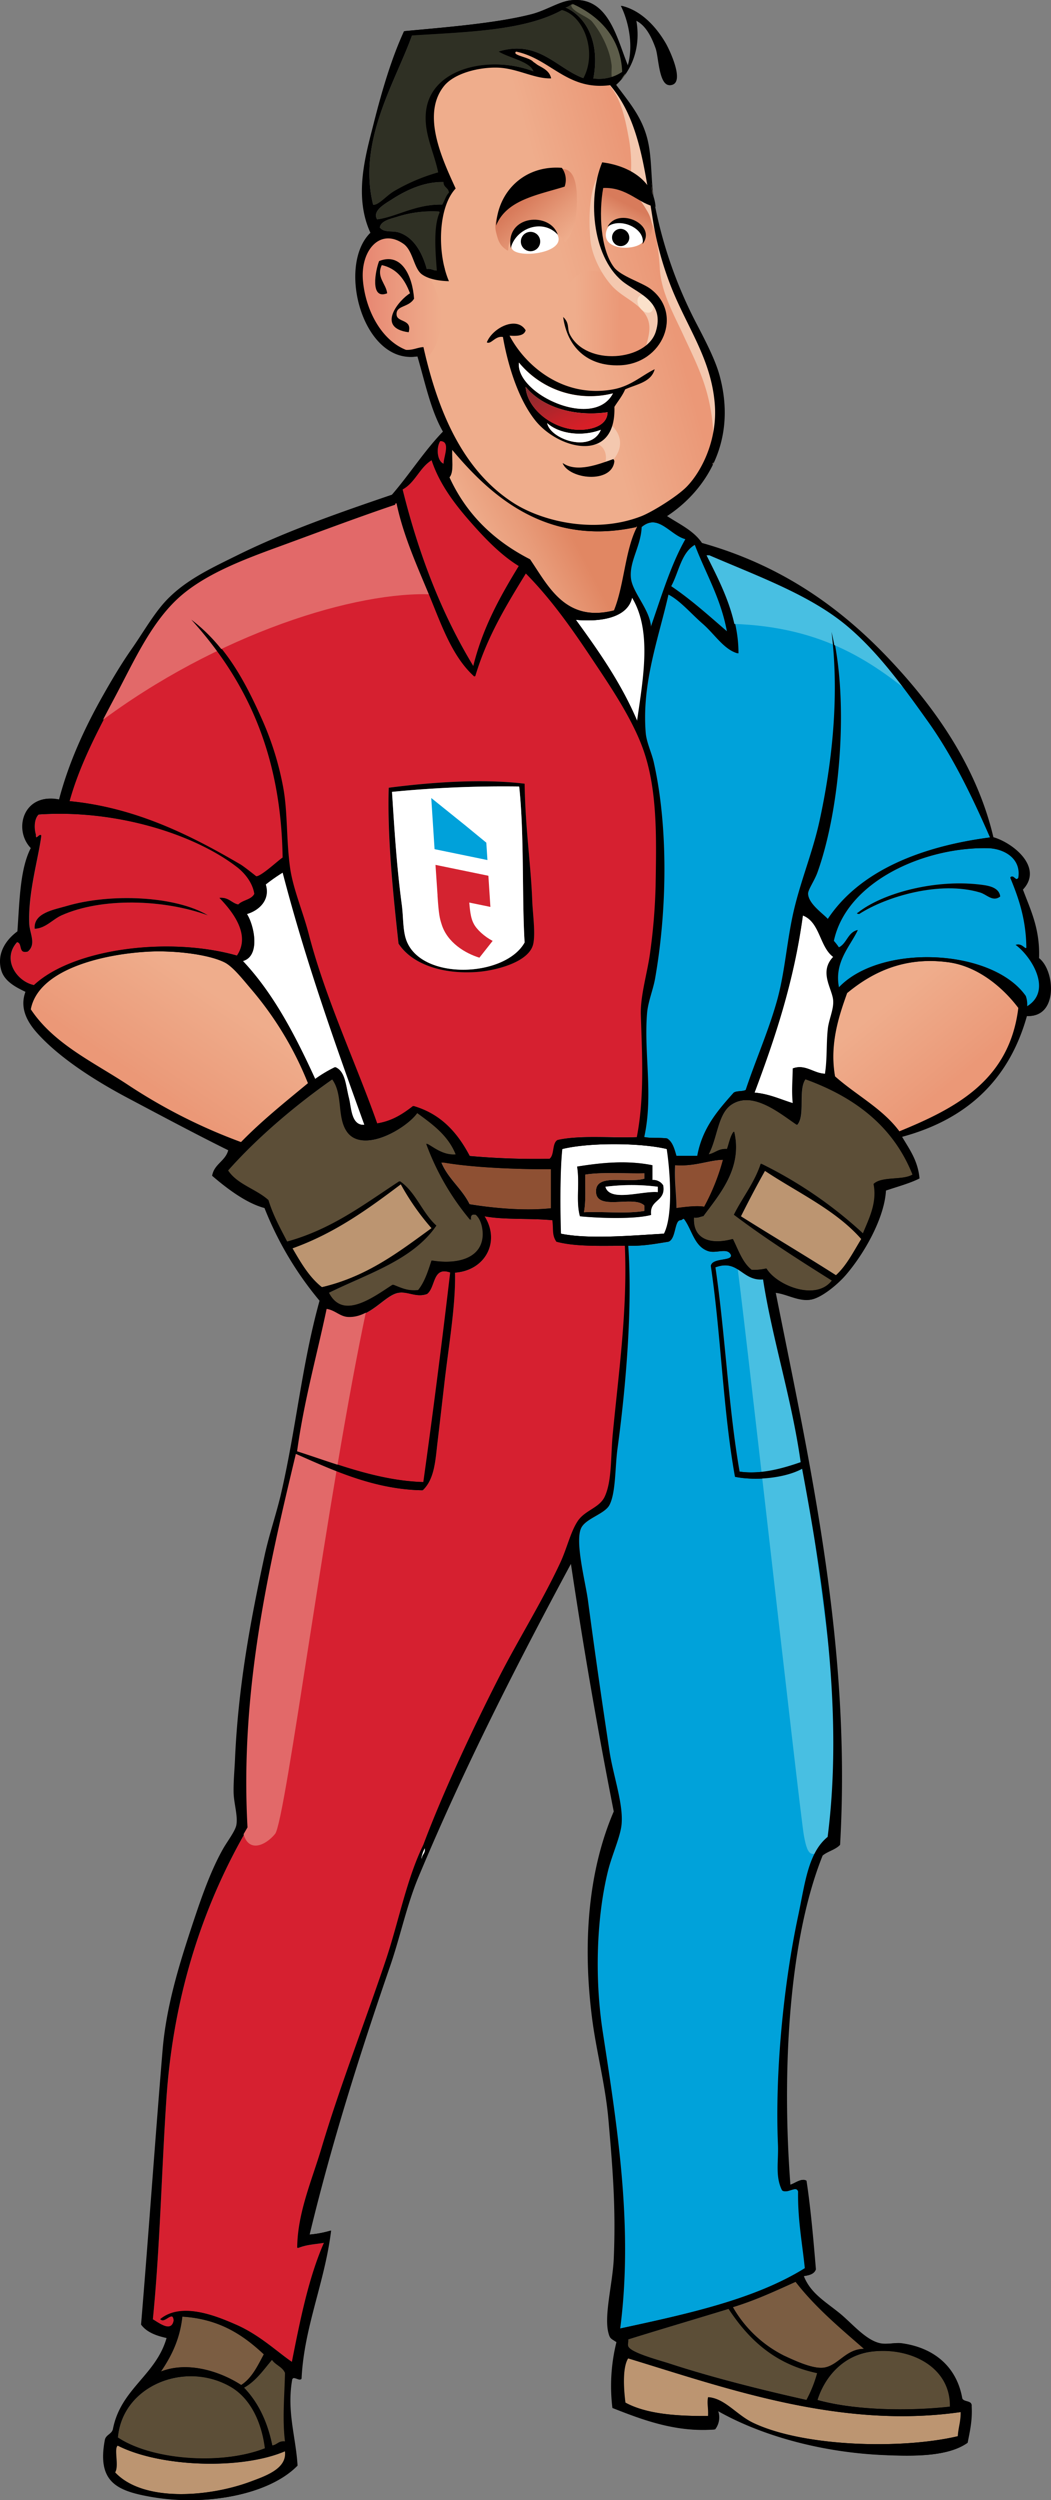 <svg xmlns="http://www.w3.org/2000/svg" xmlns:xlink="http://www.w3.org/1999/xlink" viewBox="0 0 375.67 893.2"><rect x="0" y="0" width="375.67" height="893.2" fill="#808080" stroke="none"/><defs><style>.cls-1{fill:#fff;}.cls-1,.cls-10,.cls-11,.cls-12,.cls-13,.cls-14,.cls-15,.cls-16,.cls-17,.cls-18,.cls-19,.cls-2,.cls-20,.cls-21,.cls-22,.cls-23,.cls-3,.cls-4,.cls-5,.cls-6,.cls-7,.cls-8,.cls-9{fill-rule:evenodd;}.cls-3{fill:#2f3024;}.cls-4{fill:#d62030;}.cls-5{fill:#00a2da;}.cls-6{fill:url(#linear-gradient);}.cls-7{fill:url(#linear-gradient-2);}.cls-8{fill:#5c4e37;}.cls-9{fill:#8e5033;}.cls-10{fill:#bc9571;}.cls-11{fill:#7b5d42;}.cls-12{fill:url(#linear-gradient-3);}.cls-13{fill:#e26969;}.cls-14{fill:#48bfe2;}.cls-15{fill:#5d5d4a;}.cls-16{fill:url(#linear-gradient-4);}.cls-17{fill:url(#linear-gradient-5);}.cls-18{fill:#f4c8af;}.cls-19{fill:url(#linear-gradient-6);}.cls-20{fill:url(#linear-gradient-7);}.cls-21{fill:#fbe1ca;}.cls-22{fill:url(#linear-gradient-8);}.cls-23{fill:url(#linear-gradient-9);}.cls-24{fill:#00a1da;}.cls-25{fill:#d42330;}</style><linearGradient id="linear-gradient" x1="-1202.19" y1="509.72" x2="-1224.69" y2="543.22" gradientTransform="translate(-1150.62 895.99) rotate(180)" gradientUnits="userSpaceOnUse"><stop offset="0" stop-color="#eb9877"/><stop offset="0.07" stop-color="#eb9a79"/><stop offset="1" stop-color="#efad8c"/></linearGradient><linearGradient id="linear-gradient-2" x1="-1492.6" y1="510.76" x2="-1469.1" y2="539.26" xlink:href="#linear-gradient"/><linearGradient id="linear-gradient-3" x1="-1351.49" y1="712.01" x2="-1324.49" y2="698.01" gradientTransform="translate(-1150.62 895.99) rotate(180)" gradientUnits="userSpaceOnUse"><stop offset="0" stop-color="#e18763"/><stop offset="0.48" stop-color="#e89b79"/><stop offset="1" stop-color="#efad8c"/></linearGradient><linearGradient id="linear-gradient-4" x1="-1179.84" y1="802.38" x2="-1210.94" y2="793.72" gradientTransform="matrix(1, 0, 0, -1, 1414.09, 895.99)" xlink:href="#linear-gradient"/><linearGradient id="linear-gradient-5" x1="-1284.78" y1="790.04" x2="-1256.23" y2="790.04" gradientTransform="matrix(1, 0, 0, -1, 1414.09, 895.99)" gradientUnits="userSpaceOnUse"><stop offset="0" stop-color="#e78570"/><stop offset="0.47" stop-color="#eb9a7f"/><stop offset="1" stop-color="#efad8c"/></linearGradient><linearGradient id="linear-gradient-6" x1="-1192.41" y1="783.07" x2="-1208.41" y2="782.82" gradientTransform="matrix(1, 0, 0, -1, 1414.09, 895.99)" xlink:href="#linear-gradient"/><linearGradient id="linear-gradient-7" x1="-1225.73" y1="825.15" x2="-1212.65" y2="809.73" gradientTransform="matrix(1, 0, 0, -1, 1414.09, 895.99)" gradientUnits="userSpaceOnUse"><stop offset="0" stop-color="#d87b5b"/><stop offset="0.56" stop-color="#e69a79"/><stop offset="1" stop-color="#efad8c"/></linearGradient><linearGradient id="linear-gradient-8" x1="-1189.29" y1="822.71" x2="-1195.31" y2="811.16" xlink:href="#linear-gradient-7"/><linearGradient id="linear-gradient-9" x1="-1348.2" y1="762.89" x2="-1357.53" y2="742.89" gradientTransform="translate(-1150.62 895.99) rotate(180)" gradientUnits="userSpaceOnUse"><stop offset="0" stop-color="#7c2d30"/><stop offset="0.21" stop-color="#922a2e"/><stop offset="0.74" stop-color="#c42229"/><stop offset="1" stop-color="#d71f27"/></linearGradient></defs><g id="Layer_2" data-name="Layer 2"><g id="Layer_1-2" data-name="Layer 1"><path class="cls-1" d="M218.32,30.39c10.39,12.22,12.27,29.4,15.36,48.48a113.92,113.92,0,0,0,6.24,23c5.79,15,14.63,26.25,15.84,42.72.89,12.27-4.5,23.57-10.08,29.28-3.4,3.46-12.34,9-16.32,10.56-16.49,6.35-35.31,1.82-45.6-4.8-18.18-11.69-27-32.73-32.16-55.68-2.28.12-3.7,1.1-6.24,1-8.42-3.26-14.3-13.57-15.36-24.48S136,81.24,144.4,87c3.51,2.42,3.77,9,6.72,11,2.68,1.89,6.71,2.31,9.6,2.4-4.17-9.62-4.05-26.25,2.4-33.12C158.24,56.7,150.91,41,158.8,30.83c3.6-4.64,12.4-6.9,19.2-6.72,7,.18,13.29,4.07,19.2,3.84-.65-3.36-3.94-4.07-6.24-5.76-1-1.84-8-2.45-6.24-3.84C197.09,21,202.94,32.38,218.32,30.39Zm-3.84,29.76c-3.65,11.67-3.91,24.59,2.88,34.56,5.21,7.66,20.3,10,16.32,23-2.1,6.89-14.67,11.42-23,7.68-5.94-2.66-7.38-7.77-10.08-13-.58,20.15,31.64,22,36.48,7.2,5.55-17-11.65-16.72-17.76-25C212.6,85.72,213.15,73.8,214.48,60.15ZM135.76,93.27c-1.28,3.23-3.41,14,2.88,11.52-.36-3.41-4-5.79-1.92-10.08C142.19,96,145,99.9,146.8,104.79c-3.78,2.25-12.41,12.34-.48,13.92,1.36-4.78-4.11-3.42-4.32-6.24-.26-3.43,4.27-2.49,6.24-5.76C147.73,99.05,144,90,135.76,93.27Z"/><path class="cls-2" d="M214.48,60.15c-3.65,11.67-3.91,24.59,2.88,34.56,5.21,7.66,20.3,10,16.32,23-2.1,6.89-14.67,11.42-23,7.68-5.94-2.66-7.38-7.77-10.08-13-.58,20.15,31.64,22,36.48,7.2,5.55-17-11.65-16.72-17.76-25C212.6,85.72,213.15,73.8,214.48,60.15Z"/><path class="cls-3" d="M134.8,78.39c6.91-.79,13.95-5.55,23.52-5.28.86-1.38,1.26-3.22,2.4-4.32C160.66,67,158.66,67,158.8,65c-7.15-.2-13.84,3.07-18.72,6.24C137.31,73,133,75.37,134.8,78.39Z"/><path class="cls-3" d="M157.36,76c.08-.41-.19-.46-.48-.48A41.5,41.5,0,0,0,142,77.44c-2.16.68-5.93,1.42-6.24,3.84,1.66,2.08,4.8,1,7.2,1.92,5.07,1.83,8,7.16,9.6,13,1.8-.37,2.29.58,3.84.48C155.87,90.26,155.11,81,157.36,76Z"/><path class="cls-2" d="M135.76,93.27c-1.28,3.23-3.41,14,2.88,11.52-.36-3.41-4-5.79-1.92-10.08C142.19,96,145,99.9,146.8,104.79c-3.78,2.25-12.41,12.34-.48,13.92,1.36-4.78-4.11-3.42-4.32-6.24-.26-3.43,4.27-2.49,6.24-5.76C147.73,99.05,144,90,135.76,93.27Z"/><path class="cls-4" d="M157.36,157.59c-1.48,2.22-1.23,7.33,1.44,8.16C158.79,163.1,161.56,157.43,157.36,157.59Z"/><path class="cls-4" d="M154.48,164.31c-4.46,2.58-6,8.08-10.56,10.56,5.87,23.72,14.22,45,25.44,63.36,3.41-14,9.71-25.17,16.32-36-6.54-4-12.42-10.2-17.76-16.32S157.19,172.66,154.48,164.31Z"/><path class="cls-4" d="M41.66,248.31c6.34-12,12.13-25,21.6-34.08s23.76-14.39,37-19.2c13.54-4.95,27.47-10.22,41.28-14.88,0-.3.07-.57.48-.48,2.52,12,7.58,22.85,12,33.6,4.27,10.4,8,21.3,15.84,28.32,4.2-14.2,11.24-25.56,18.24-37,9,9.15,16.11,19.14,23.52,30.24,6.67,10,15.4,22.72,19.2,34.56,4.61,14.4,4.08,31.29,3.84,47A209.71,209.71,0,0,1,232.72,340c-1,7.5-3.58,15.54-3.36,22.56.45,14.38,1.32,29.43-1.44,43.68-9.44.32-20.34-.82-28.32,1-2.06,1.14-1,5.36-2.88,6.72a263.73,263.73,0,0,1-28.8-1c-4.38-8.27-10.31-15-20.16-17.76-3.59,2.81-7.42,5.38-13,6.24-7.36-20.95-18.55-44.72-24.48-67.68-2.09-8.07-5.71-16.38-6.72-24-1.34-10.09-.8-19.56-2.4-28.32A107.51,107.51,0,0,0,94,257.92c-6.24-14.12-13.11-27.13-25.44-36.48,18.6,20.59,32.08,46.31,32.64,85-1.52.92-7.75,6.86-9.6,6.72,0,0-4.34-3.49-5.76-4.32C68,298.4,48.35,288.55,24.8,286.28,28.59,272.86,35.26,260.41,41.66,248.31Zm97.27,33.12c-.56,18.19,1.72,39.32,3.5,55.68,5,7.72,16.55,11.16,28.75,10.08,6.14-.55,18.11-3.45,19.43-10.08.79-3.93-.21-10.67-.39-15.36-.49-13-2.46-25.39-2.72-41.76-15.33-1.85-33.75-.46-48.55,1.44Z"/><path class="cls-5" d="M229.36,188.31c-.29,6.91-4.47,12.26-3.84,18.24.55,5.26,7,11.4,7.2,17.76,3.82-10.9,7.16-22.28,12.48-31.68C239.8,191.25,235.48,183.19,229.36,188.31Z"/><path class="cls-5" d="M248.56,194.55c-5.07,2.77-5.87,9.81-8.64,14.88,7.25,4.9,13.62,10.69,20.16,16.32C257.91,213.68,252.46,204.88,248.56,194.55Z"/><path class="cls-5" d="M263.92,233.43c-4.89-1.33-8.21-6.85-12.48-10.56s-8.18-8.44-12.48-10.56c-3.43,15.36-9.61,31.57-8.16,49.44.28,3.52,2.12,7.18,2.88,10.56,5.18,23,4.83,52.52.48,77.28-.73,4.12-2.54,8.3-2.88,12.48-1.17,14.2,2.29,29.2-1,44.16,3,.55,4.56.12,8.16.48,2,1.23,2.63,3.76,3.36,6.24h7.68c1.83-10,7.41-16.27,13-22.56,1-.76,3.18-.34,4.32-1,3.55-10.66,7.88-20.35,11-31.2,3.25-11.2,3.68-23.18,6.72-35,2.58-10.11,6.38-19.47,8.64-29.76,4.18-19.09,7.3-43.59,4.32-67.68,6,25.16,2.83,63.25-5.28,85.92-1.1,3.05-3.44,6.25-3.36,7.68.19,3.7,5.53,7.15,7.2,9.12,11.49-17.5,33.78-26.12,58.08-29.28-6.55-15.08-13.46-29.19-22-41.28s-17.69-24.69-28.8-34.08c-13.11-11.09-31.43-17.69-49.44-25.44h-1C257.82,208.49,264,219.93,263.92,233.43Z"/><path class="cls-1" d="M226,213.27c-1.49,7.67-11.7,9-20.16,8.16,8.22,11.29,16.28,22.75,22.08,36.48C230.1,242.41,233.42,225.21,226,213.27Z"/><path class="cls-2" d="M187.52,280c.26,16.37,2.23,28.72,2.72,41.76.18,4.69,1.18,11.43.39,15.36-1.32,6.63-13.29,9.53-19.43,10.08-12.2,1.08-23.73-2.36-28.75-10.08-1.78-16.36-4.06-37.49-3.5-55.68C153.75,279.53,172.17,278.14,187.52,280Zm-1.94,1a406,406,0,0,0-45.46,1.92c.89,14,1.72,27.11,3.5,40.32.57,4.28.34,9,1.55,12.48,5.12,14.76,35.37,13.56,42.35,1-1-15.49-.09-38.59-1.94-55.72Z"/><path class="cls-1" d="M185.58,281a406,406,0,0,0-45.46,1.92c.89,14,1.72,27.11,3.5,40.32.57,4.28.34,9,1.55,12.48,5.12,14.76,35.37,13.56,42.35,1C186.55,321.23,187.43,298.13,185.58,281Z"/><path class="cls-4" d="M84.88,309.75c2.9,2.23,5.65,5.7,6.24,9.6-1.06,2.14-4.23,2.17-5.76,3.84-2.54-.51-3.44-2.65-6.72-2.4,4.15,4.31,11.53,13,6.24,20.64C60.93,334.56,26.53,338.74,12.4,352,6,350.82.57,342.76,6.16,336.63c2.36,0,.5,4.29,3.84,3.36,3.13-2.67.61-6.47.48-10.08-.41-10.88,3.23-23,4.32-31.2-.06-1.49-2,2.18-1.92-.48-.78-2.48-.61-5.75,1-7.2C41.11,289.1,69.35,297.78,84.88,309.75ZM12.4,331.83c3.87-.13,6.42-3.38,9.6-4.8,14.29-6.41,36.4-5.78,52.32,0-11.69-7-34.94-7.91-50.4-3.36-4.76,1.39-12,2.49-11.52,8.16Z"/><path class="cls-5" d="M298,336.15c4.54-21.24,32.35-33.61,55.2-33.12,5.78.12,12.13,3.51,11,10.56-1.09,1.68-2.11-1.55-2.88,0,3,7.23,5.65,14.82,5.76,25-.67.93-1.77-1.73-3.84-1,5.63,4.06,13.47,16.53,3.84,22.08a9,9,0,0,0-.48-3.84c-12-17-52-18.77-66.72-2.88-1.87-9.13,3.86-14.65,6.72-20.64-3.42.91-3.71,4.93-6.72,6.24A19.87,19.87,0,0,0,298,336.15Zm59.52-15.84c-.41-3.62-5-4-7.68-4.32-16.13-1.81-34.57,3.2-43.2,10.08-.74.25,0,.5.48.48,9.54-6.18,28.8-12,43.2-7.68C352.75,319.59,354.85,322.36,357.52,320.31Z"/><path class="cls-1" d="M101.2,311.67A64.88,64.88,0,0,0,95,316c1.7,5.59-2.48,9.32-6.72,10.56,2.61,4.16,4.87,15-1.44,16.8C97.8,355,105.58,370,112.72,385.6a47.35,47.35,0,0,1,7.2-4.32c3.56,1.54,3.67,6.61,4.8,11,.92,3.64.77,10.06,5.76,9.6C119.89,372.65,109.46,343.25,101.2,311.67Z"/><path class="cls-2" d="M12.4,331.83c3.87-.13,6.42-3.38,9.6-4.8,14.29-6.41,36.4-5.78,52.32,0-11.69-7-34.94-7.91-50.4-3.36C19.16,325.06,11.94,326.16,12.4,331.83Z"/><path class="cls-1" d="M287,327c-3.19,23.69-9.95,43.81-17.28,63.36,5.43.48,9.36,2.47,13.92,3.84-.44-4.79-.07-7.45,0-12.48,4.28-1.65,7.32,1.89,11.52,1.92.83-5.43.45-10.45,1-15.84.34-3.59,2.26-7.24,1.92-10.56-.44-4.22-5.1-10,0-15.36C293.09,338.17,293.38,329.24,287,327Z"/><path class="cls-6" d="M11,360.63c8.23,12.38,22.31,18.82,34.56,26.88a195.7,195.7,0,0,0,40.8,20.64c7.41-7.63,15.77-14.31,24-21.12a120.82,120.82,0,0,0-20.66-34c-2.84-3.35-6.24-7.64-9.12-9.12-5.91-3-18.78-4.48-28.32-3.84C36,341.07,13.59,346.56,11,360.63Z"/><path class="cls-7" d="M321.52,404.31c20.56-8.4,39.56-18.36,42.72-44.16-5.05-6.74-14-14.81-25-16.32-16.3-2.25-27.88,3.89-36.48,11-2.92,8.14-6.35,18.28-4.32,29.76C306,391.31,315.49,396.09,321.52,404.31Z"/><path class="cls-8" d="M81.52,418.23c3.33,5,10,6.58,14.4,10.56,1.68,5.51,4.27,10.12,6.72,14.88,16.22-4.42,27.82-13.45,40.32-21.6,5.67,3.93,7.91,11.28,13,15.84-8.45,12.35-24.47,17.13-38.4,24,5.2,10.19,16.87,1,23-2.88,2.7,1,5,2.36,9.12,1.92,2.31-2.81,3.54-6.7,4.8-10.56,8,1.34,17.25-.14,18.24-8.16.29-2.44-.28-6.29-2.4-8.16q-2.49-.57-1.92,1.92a90.83,90.83,0,0,1-15.84-27.36c2,.87,5.62,4.29,10.56,3.84-2.75-6.86-8.38-10.83-13.92-14.88-3.66,5.4-19.38,14.88-25,6.72-3.6-5.26-1.25-13.32-5.28-18.72C106.3,394.37,92.35,406,81.52,418.23Z"/><path class="cls-8" d="M285,401.91c-5.73-3.82-15.72-12.4-23.52-7.2-4.91,3.26-5,11.92-8.16,17.76,2.47-.41,3.59-2.17,6.72-1.92.75-2.12,1.16-4.6,2.4-6.24,3.12,13.17-5.44,22.63-11,30.24-1.13.15-1.81.75-3.36.48-.46,8.25,6.64,9.68,13.92,7.68,2,4,3.41,8.42,6.72,11a19.08,19.08,0,0,0,5.28-.48c3.65,6,17.77,11.78,23.52,4.32-12-7.53-23.91-15.14-35-23.52,3.08-6.2,7.29-11.27,9.6-18.24a152.35,152.35,0,0,1,36.48,25c2-5,5.23-10.9,3.84-17.76,2.92-2.84,10.32-1.2,13.92-3.36-6.89-17.28-20.65-27.68-38.4-34.08C285.22,389.29,288,398.51,285,401.91Z"/><path class="cls-1" d="M238.48,410.55c1.25,8,2.41,23.73-1,30.24-11.27.64-26.85,2.08-37,0-.26-7.15-.39-22.41.48-30.24C210.5,408.17,229,408.23,238.48,410.55Zm-32.16,6.24c.94,6.36-.52,12.27,1,17.76,7.59.74,19.93,1,25.44-.48-.72-5.68,5.33-4.59,4.32-10.56a4.12,4.12,0,0,0-3.84-1.92v-5.28c-9.33-1.86-18.35-.89-26.92.48Z"/><path class="cls-9" d="M258.66,414.39c-5.11.05-10.15,2.5-17.28,1.92-.33,5.6.45,10.11.48,15.36,3-.43,7.61-1,10.08-.48A77.19,77.19,0,0,0,258.66,414.39Z"/><path class="cls-2" d="M233.2,416.31v5.28a4.12,4.12,0,0,1,3.84,1.92c1,6-5,4.88-4.32,10.56-5.51,1.52-17.85,1.22-25.44.48-1.48-5.49,0-11.4-1-17.76C214.89,415.42,223.91,414.45,233.2,416.31Zm-24,3.36c-.09,4.55.3,9.58-.48,13.44,7-.32,15.35.63,21.6-.48v-1.92c-3.85-3.88-17.55,2.31-17.28-5.28.22-6.28,11.23-2.58,17.28-4.32v-1.92c-5.11.21-15.24-.54-21.12.48Zm7.2,4.32c1.53,5.59,13.2,1.39,18.72,1.92V424a73.31,73.31,0,0,0-18.72,0Z"/><path class="cls-9" d="M158.8,415.35h-1c2.45,5.87,7.34,9.29,10.08,14.88,7.82,1.28,19.3,2.51,29.28,1.44V417.75C184.89,417.72,169.66,417.21,158.8,415.35Z"/><path class="cls-10" d="M273.52,418.23c-3,5.3-5.86,10.78-8.64,16.32,11.29,7.11,22.84,13.95,34.08,21.12,3.87-3.49,6.3-8.42,9.12-13C298.87,432.23,285.32,426.1,273.52,418.23Z"/><path class="cls-9" d="M209.2,419.67c-.09,4.55.3,9.58-.48,13.44,7-.32,15.35.63,21.6-.48v-1.92c-3.85-3.88-17.55,2.31-17.28-5.28.22-6.28,11.23-2.58,17.28-4.32v-1.92C225.21,419.4,215.08,418.65,209.2,419.67Z"/><path class="cls-10" d="M143.44,423c-11.77,8.87-23.71,17.57-38.88,23,3,5.17,6,10.36,10.56,13.92,16.35-3.81,27.68-12.64,39.36-21.12A88.15,88.15,0,0,1,143.44,423Z"/><path class="cls-1" d="M216.4,424c1.53,5.59,13.2,1.39,18.72,1.92V424A73.31,73.31,0,0,0,216.4,424Z"/><path class="cls-4" d="M223.6,445.11c-8.63,0-17.68.39-24.48-1.44-1.62-2.41-1-4.12-1.44-7.68-8.65-.8-17.35-.08-24.48-1.44,5.79,9.18.15,19.47-10.56,20.16.27,11.74-2.25,25.91-3.84,39.84-.79,6.83-1.61,14-2.4,20.64-.77,6.37-1,13.25-5.28,17.28-17.17-.29-31.88-7.16-45.12-13-9.58,40-20,84.28-17.28,133.44C73.66,678.63,62,711,59.44,750.39c-1.72,26.11-2.27,52.79-4.8,78.24,2.08,1.19,6.89,5,7.68.48-.35-3.92-3.62,1.27-4.8-.48,7.55-6.23,19.9-1.13,26.88,1.92,8.54,3.73,14.85,9.88,20.16,13.44,3-15.12,6-30.2,11.52-42.72-4.23.68-6.27.62-9.6,1.92.1-12.51,5.21-24,8.64-35.52,6.74-22.59,15.39-44.54,23-67.2,4.6-13.66,7.44-29,13.44-41.28,7.16-19.11,18-42.12,26.88-59.52,6.87-13.52,15.45-27.09,22.08-41.28,2.4-5.16,3.66-10.95,6.24-14.88s7.69-4.67,9.6-8.64c2.64-5.53,2.16-14.33,2.88-22.08C221.33,490.68,224.6,468.11,223.6,445.11Z"/><path class="cls-5" d="M244.72,435.51c-.78-.14-.83.45-1.44.48-2.25-.07-1.58,6.67-4.32,7.68-4.56.72-9,1.59-14.4,1.44,1.55,22-.8,50.09-3.84,72.48-.91,6.69-.58,15.78-2.88,20.16-1.69,3.2-8.42,4.77-10.08,8.16-2.37,4.81,1.51,19.28,2.4,25.92,2.62,19.6,4.74,34.33,7.68,53.76,1.33,8.84,5.08,19,4.32,26.4-.45,4.34-3.48,11-4.8,16.32-4.14,16.66-4.87,38.42-1.92,57.6,5.29,34.41,10.93,70,6.24,106.08,24.07-5.21,48.18-10.38,66.24-21.6-.92-9-2.56-17.28-2.4-27.36-.69-2.39-4.23,1-5.76-.48-2.48-5-1.19-10.36-1.44-16.32-1.09-25.7,2-57.15,7.2-81.6,2.47-11.57,3.5-22.55,10.56-28.32,5.7-44.14-1.71-91.87-9.12-131.52-5.81,3.21-16.33,4.41-24,2.88-4.28-23.72-5-50.95-8.64-75.36.47-3,7.53-1.63,7.2-3.84-1.17-2.91-5.39-.5-8.16-1.44C248.41,445.35,247.58,439.24,244.72,435.51Z"/><path class="cls-5" d="M255.76,452.79c3.49,23.7,4.61,49.78,8.64,73,7.82,1.18,16-1.25,22.08-3.36-3.22-22.72-10.24-44.16-13.44-65.28C265.44,457.75,264.23,449.69,255.76,452.79Z"/><path class="cls-4" d="M152.56,462.39c-3.64,1.27-6.62-1.09-10.08-.48-5,.87-9.92,9-17.76,8.64-2.92-.13-4.65-2.44-7.68-2.88-3.57,16.91-8.09,32.87-10.56,50.88,13.93,4.47,28.82,10.53,45.12,11,3.26-23.32,6.66-49.74,9.6-74.88C154.4,452.31,155.86,460,152.56,462.39Z"/><path class="cls-11" d="M262,824.31a43.49,43.49,0,0,0,18.24,17.28c4.29,2,10.51,4.86,14.4,4.32,5.22-.74,7.94-6.73,14.4-6.72-8.64-7.53-17.44-14.88-24.48-24C277.28,818.47,270.09,821.84,262,824.31Z"/><path class="cls-8" d="M224.56,835.83c.18.73-.25,1.68,0,2.4.82,2.36,11.41,5.09,14.88,6.24,15.25,5,33.69,9.59,49,13a45.73,45.73,0,0,0,3.84-9.6c-15.09-3.16-24.46-12-31.68-23C248.66,828.54,236.51,832.1,224.56,835.83Z"/><path class="cls-11" d="M65.2,827.67c-.89,8.23-4,14.26-7.68,19.68,10-4,21.81.21,28.8,4.8,3.91-2.49,5.94-6.86,8.16-11C87.09,834.25,78.66,828.49,65.2,827.67Z"/><path class="cls-8" d="M292.24,857.43c13.06,3.66,31.93,4.12,47.52,2.4.28-14.13-14.1-21.3-27.84-19.68C301.55,841.36,294.86,849.09,292.24,857.43Z"/><path class="cls-10" d="M224.56,842.55c-2.16,3.32-1.59,11.24-1,15.84,7.45,4.06,18.15,4.88,29.76,4.8.15-3.15-.43-4.29,0-6.72,5.86.51,9.95,6.29,15.84,9.12,17.86,8.57,53,9.62,73.44,4.8.15-3,1.1-5.3,1-8.64C300.66,868,259.59,853.21,224.56,842.55Z"/><path class="cls-8" d="M97.36,843c-3.1,3.62-5.78,7.66-10.08,10.08,5,5.2,8.36,12.11,10.08,20.64,2-.13,2.37-1.79,4.8-1.44-1-8-.17-16.31,0-24.48C101.19,845.59,98.59,845,97.36,843Z"/><path class="cls-8" d="M42.16,870.87c12.11,8.09,37.11,10,52.8,3.84-1.21-9.52-5.24-18-12.48-22.08C66.21,843.48,43.81,852.26,42.16,870.87Z"/><path class="cls-10" d="M42.16,873.75c-1.61.92.5,7.22-1,9.6,10,10.7,33.61,8.86,48.48,3.36,5.77-2.14,13.38-4.75,12.48-11C86.66,882.47,57.37,881.54,42.16,873.75Z"/><path class="cls-3" d="M205.36,1.59c-.6-1-2,1.19-3.36,1,8,3.58,12.47,13.09,10.08,25.44a15,15,0,0,0,10.58-2.44C222.14,12.64,213.45,5.33,205.36,1.59Z"/><path class="cls-3" d="M178.48,18.39c14-4.34,20.74,6.28,30.24,9.6,5.07-9.17.4-22.39-7.68-24.48C187.55,11,167,11.35,147.28,12.63c-6.13,17-19.52,37.83-13.92,60.48,2,.51,4.74-3,7.68-4.8a67.38,67.38,0,0,1,15.84-6.72c-1.58-7.61-5.32-14.18-4.32-22.08,2-15.45,23-19.88,38.4-13.92C190,22,182.34,20.77,178.48,18.39Z"/><path class="cls-12" d="M227.92,188.31c-.1-.55-.49-.27-.48,0-32.57,7.15-52.78-12.31-65.78-27.84-.26,3.42.71,8.07-1,10.08,6.08,13.27,16,22.75,28.8,29.28,6.53,9.53,12.62,22.75,30.24,18.24C223.38,209.05,223.66,196.67,227.92,188.31Z"/><path class="cls-2" d="M357.52,320.31c-.41-3.62-5-4-7.68-4.32-16.13-1.81-34.57,3.2-43.2,10.08-.74.25,0,.5.48.48,9.54-6.18,28.8-12,43.2-7.68C352.75,319.59,354.85,322.36,357.52,320.31Z"/><path class="cls-2" d="M190.48,5C195.56,3.6,200,.66,203.92.15c13.69-1.83,16.66,14,20.64,23.52,2.29-7.44.29-16.26-2.4-21.6,6.94,1.6,12.35,7.41,15.84,13.44,1.22,2.11,7,14.07,1.92,14.88-4.13.66-4.21-9.87-5.28-13-1.87-5.37-4.2-8.73-7.2-10.08,1.82,10.08-2,18.37-7.2,23,4.64,6.22,8.92,11.16,11,18.72s1.18,16.21,2.88,24.48a157.06,157.06,0,0,0,14.4,41.28c3.3,6.35,7,13.33,8.64,19.2,6.55,23.74-4.91,41.35-18.72,50.4,4.45,2.9,9.51,5.2,12.48,9.6,28,7.86,49.07,22.68,66.72,41.28,16.24,17.11,31.44,38.37,37.44,63.84,7.26,2.11,17.91,10.92,10.56,18.72,2.74,7.33,6.13,14,5.76,24.48,5.82,4.55,6.84,21.39-4.32,20.64-6.39,22.89-21.56,37-44.64,43.2,2.6,4.43,5.64,8.43,6.24,14.88-3.63,1.81-7.95,2.93-12,4.32-.53,9.75-7.66,22.43-14.4,30.24-2.92,3.37-8.41,7.86-12,8.64-4.4.95-8.78-2-13-2.4,12.2,61.33,27.08,126.13,23,197.28-1.6,1.76-4.42,2.3-6.24,3.84-12.11,30.18-14.61,77-11.52,117.6,1.81-.45,4-2.51,5.76-1.44,1.52,9.86,2.61,22.62,3.36,31.68-.68,2-3.06,2.16-4.32,2.4,2.38,6,7.28,8.85,12.48,13,4.5,3.56,9.52,9.9,14.88,11,2.42.51,5.41-.32,7.68,0,11.56,1.59,19.63,8.43,21.6,19.68.6,1.47,3.6.55,3.36,2.88.28,5.09-.66,8.94-1.44,13-7.08,5.09-19.9,4.79-30.24,4.32-23-1.05-44.32-7.43-59-15.84a7,7,0,0,1-1,6.72c-14,1.11-26.1-3.61-36.48-7.68a64.89,64.89,0,0,1,1.44-23.52c-2-1.34-2.32-1.17-2.88-3.36-1.6-6.21,1.53-17.66,1.92-26.4.8-18.4-.42-32.7-1.92-49.92-1.08-12.24-4.26-24.07-5.76-35.52-3.59-27.39-1.37-53.38,7.68-74.4q-8.59-43.5-15.36-88.8c-19.1,35.49-38.25,72.84-54.72,112.32-4.2,10.06-6.41,21-10.08,31.68-10.77,31.24-20.92,63.28-28.8,96a38.4,38.4,0,0,0,7.68-1.44c-2.26,18.6-9.66,34.41-10.56,52.8-.2,1.36-2.82-1.24-3.36.48-2,11.4,1.32,20.43,1.92,30.72-10.12,10.42-32.9,14.67-52.8,11C41.9,889.78,35,886.53,37.72,871.75c.33-1.91,2.38-2.1,2.88-3.84C43.36,853.39,56,848.7,59.8,835.27c-3.82-.83-7.17-2.12-9.12-4.8,2.83-34.14,4.94-64.92,7.68-97.92,1.3-15.77,6-30.73,10.08-43.2,3.21-9.71,6.75-20.36,11.52-28.8,1.54-2.73,4.42-6.41,4.8-8.64.55-3.33-.92-7.71-1-11.52s.32-8,.48-11.52c1.13-26.33,5.53-49.72,10.56-73,1.59-7.38,4-14.31,5.76-21.6,5.55-23.74,7.51-46.52,13.92-69.6A120.58,120.58,0,0,1,94.8,431.55c-6.49-1.7-13.46-7-18.72-11.52.73-4.23,4.72-5.2,5.76-9.12-10.94-5.4-23.58-12.13-36-18.72-12.09-6.41-24.39-14.4-32.16-23-3.47-3.85-6.54-8.88-4.32-14.88-3.3-1.58-7.48-3.68-8.64-7.68-1.72-5.92,1.6-10.87,5.76-13.92.81-10.71.89-22.15,4.8-29.76-6.42-6.7-2.55-20,10.08-17.28,3.59-13.73,9.53-26.31,15.84-37.44,3-5.31,6.52-11.25,10.08-16.32,3.71-5.31,7.11-11.2,11-15.84,7-8.25,16.59-12.68,26.88-17.76,17.35-8.58,36.68-15.29,55.2-21.6,6.31-7.29,11.56-15.64,18.24-22.56-4.38-7.63-6.39-17.62-9.12-26.88-19.35,3.18-29-32.2-16.8-44.16-5.94-12.92-1.83-27.31,1-38.4,3.2-12.73,6.59-24,11-33.6C158.23,9.83,177.4,8.41,190.48,5Zm14.88-3.41c-.6-1-2,1.19-3.36,1,8,3.58,12.47,13.09,10.08,25.44a15,15,0,0,0,10.58-2.44C222.14,12.64,213.45,5.33,205.36,1.59Zm-26.88,16.8c14-4.34,20.74,6.28,30.24,9.6,5.07-9.17.4-22.39-7.68-24.48C187.55,11,167,11.35,147.28,12.63c-6.13,17-19.52,37.83-13.92,60.48,2,.51,4.74-3,7.68-4.8a67.38,67.38,0,0,1,15.84-6.72c-1.58-7.61-5.32-14.18-4.32-22.08,2-15.45,23-19.88,38.4-13.92C190,22,182.34,20.77,178.48,18.39Zm6.24,0c-1.75,1.39,5.26,2,6.24,3.84,2.3,1.69,5.59,2.4,6.24,5.76-5.91.23-12.21-3.66-19.2-3.84-6.8-.18-15.6,2.08-19.2,6.72-7.89,10.15-.56,25.87,4.32,36.48-6.45,6.87-6.57,23.5-2.4,33.12-2.89-.09-6.92-.51-9.6-2.4-3-2.09-3.21-8.62-6.72-11C136,81.28,128.93,89.6,130,100.51s6.94,21.22,15.36,24.48c2.54.14,4-.84,6.24-1,5.19,23,14,44,32.16,55.68,10.29,6.62,29.11,11.15,45.6,4.8,4-1.54,12.92-7.1,16.32-10.56,5.58-5.71,11-17,10.08-29.28-1.21-16.47-10-27.67-15.84-42.72a113.92,113.92,0,0,1-6.24-23c-3.09-19.08-5-36.26-15.36-48.48C202.94,32.38,197.09,21,184.72,18.39Zm-49.92,60c6.91-.79,13.95-5.55,23.52-5.28.86-1.38,1.26-3.22,2.4-4.32C160.66,67,158.66,67,158.8,65c-7.15-.2-13.84,3.07-18.72,6.24C137.31,73,133,75.37,134.8,78.39ZM157.36,76c.08-.41-.19-.46-.48-.48A41.5,41.5,0,0,0,142,77.44c-2.16.68-5.93,1.42-6.24,3.84,1.66,2.08,4.8,1,7.2,1.92,5.07,1.83,8,7.16,9.6,13,1.8-.37,2.29.58,3.84.48C155.87,90.26,155.11,81,157.36,76Zm0,81.6c-1.48,2.22-1.23,7.33,1.44,8.16,0-2.66,2.76-8.33-1.44-8.17Zm70.56,30.72c-.1-.55-.49-.27-.48,0-32.57,7.14-52.78-12.32-65.78-27.85-.26,3.42.71,8.07-1,10.08,6.08,13.27,16,22.75,28.8,29.28,6.53,9.53,12.62,22.75,30.24,18.24,3.68-9,4-21.4,8.22-29.76Zm-73.44-24c-4.46,2.58-6,8.08-10.56,10.56,5.87,23.72,14.22,45,25.44,63.36,3.41-14,9.71-25.17,16.32-36-6.54-4-12.42-10.2-17.76-16.32s-10.73-13.26-13.44-21.61ZM24.88,286.23c23.51,2.27,43.14,12.12,61,22.56,1.42.83,5.74,4.31,5.76,4.32,1.85.14,8.08-5.8,9.6-6.72-.56-38.65-14-64.37-32.64-85,12.33,9.35,19.2,22.36,25.44,36.48a107.51,107.51,0,0,1,7.2,23.52c1.6,8.76,1.06,18.23,2.4,28.32,1,7.62,4.63,15.93,6.72,24,5.93,23,17.12,46.73,24.48,67.68,5.54-.86,9.37-3.43,13-6.24,9.82,2.85,15.7,9.53,20.08,17.85a263.73,263.73,0,0,0,28.8,1c1.84-1.36.82-5.58,2.88-6.72,8-1.78,18.88-.64,28.32-1,2.76-14.25,1.89-29.3,1.44-43.68-.22-7,2.39-15.06,3.36-22.56a209.19,209.19,0,0,0,1.94-23.57c.24-15.75.77-32.64-3.84-47-3.8-11.84-12.53-24.57-19.2-34.56-7.41-11.1-14.5-21.09-23.52-30.24-7,11.4-14,22.76-18.24,37-7.8-7-11.57-17.92-15.84-28.32-4.42-10.75-9.48-21.65-12-33.6-.41-.09-.46.18-.48.48-13.81,4.66-27.74,9.93-41.28,14.88-13.2,4.81-27.64,10.22-37,19.2S48,236.42,41.66,248.39,28.59,272.86,24.88,286.23Zm204.48-97.92c-.29,6.91-4.47,12.26-3.84,18.24.55,5.26,7,11.4,7.2,17.76,3.82-10.9,7.16-22.28,12.48-31.68C239.8,191.25,235.48,183.19,229.36,188.31Zm19.2,6.24c-5.07,2.77-5.87,9.81-8.64,14.88,7.25,4.9,13.62,10.69,20.16,16.32-2.17-12.07-7.62-20.87-11.52-31.2Zm15.36,38.88c-4.89-1.33-8.21-6.85-12.48-10.56s-8.18-8.44-12.48-10.56c-3.43,15.36-9.61,31.57-8.16,49.44.28,3.52,2.12,7.18,2.88,10.56,5.18,23,4.83,52.52.48,77.28-.73,4.12-2.54,8.3-2.88,12.48-1.17,14.2,2.29,29.2-1,44.16,3,.55,4.56.12,8.16.48,2,1.23,2.63,3.76,3.36,6.24h7.68c1.83-10,7.41-16.27,13-22.56,1-.76,3.18-.34,4.32-1,3.55-10.66,7.88-20.35,11-31.2,3.25-11.2,3.68-23.18,6.72-35,2.58-10.11,6.38-19.47,8.64-29.76,4.18-19.09,7.3-43.59,4.32-67.68,6,25.16,2.83,63.25-5.28,85.92-1.1,3.05-3.44,6.25-3.36,7.68.19,3.7,5.53,7.15,7.2,9.12,11.49-17.5,33.78-26.12,58.08-29.28-6.55-15.08-13.46-29.19-22-41.28s-17.69-24.69-28.8-34.08c-13.11-11.09-31.43-17.69-49.44-25.44h-1c5,10.1,11.12,21.54,11.08,35ZM226,213.27c-1.49,7.67-11.7,9-20.16,8.16,8.22,11.29,16.28,22.75,22.08,36.48,2.18-15.5,5.5-32.7-1.92-44.64ZM13.84,291c-1.57,1.45-1.74,4.72-1,7.2-.13,2.66,1.86-1,1.92.48-1.09,8.21-4.73,20.32-4.32,31.2.13,3.61,2.65,7.41-.48,10.08-3.34.93-1.48-3.33-3.84-3.36C.53,342.73,6,350.79,12.36,352c14.13-13.25,48.53-17.43,72.48-10.56,5.29-7.68-2.09-16.33-6.24-20.64,3.28-.25,4.18,1.89,6.72,2.4,1.53-1.67,4.7-1.7,5.76-3.84-.59-3.9-3.34-7.37-6.24-9.6C69.35,297.78,41.11,289.1,13.84,291Zm286.08,47.52c3-1.31,3.3-5.33,6.72-6.24-2.86,6-8.59,11.51-6.72,20.64,14.74-15.86,54.74-14.12,66.74,2.91a9,9,0,0,1,.48,3.84c9.63-5.55,1.79-18-3.84-22.08,2.07-.77,3.17,1.89,3.84,1-.11-10.14-2.75-17.73-5.76-25,.77-1.55,1.79,1.68,2.88,0,1.09-7-5.26-10.44-11-10.56-22.85-.49-50.66,11.88-55.2,33.12a19.72,19.72,0,0,1,1.86,2.4ZM101.2,311.67A64.88,64.88,0,0,0,95,316c1.7,5.59-2.48,9.32-6.72,10.56,2.61,4.16,4.87,15-1.44,16.8C97.8,355,105.58,370,112.72,385.6a47.35,47.35,0,0,1,7.2-4.32c3.56,1.54,3.67,6.61,4.8,11,.92,3.64.77,10.06,5.76,9.6C119.89,372.65,109.46,343.25,101.2,311.67ZM287,327c-3.19,23.69-9.95,43.81-17.28,63.36,5.43.48,9.36,2.47,13.92,3.84-.44-4.79-.07-7.45,0-12.48,4.28-1.65,7.32,1.89,11.52,1.92.83-5.43.45-10.45,1-15.84.34-3.59,2.26-7.24,1.92-10.56-.44-4.22-5.1-10,0-15.36C293.09,338.17,293.38,329.24,287,327ZM11,360.6c8.23,12.38,22.31,18.82,34.56,26.88a195.7,195.7,0,0,0,40.8,20.64c7.41-7.63,15.77-14.31,24-21.12a120.67,120.67,0,0,0-20.66-34c-2.84-3.35-6.24-7.64-9.12-9.12-5.91-3-18.78-4.48-28.32-3.84-16.18,1-38.63,6.52-41.26,20.59Zm310.56,43.68c20.56-8.4,39.56-18.36,42.72-44.16-5.05-6.74-14-14.81-25-16.32-16.3-2.25-27.88,3.89-36.48,11-2.92,8.14-6.35,18.28-4.32,29.76,7.59,6.75,17.05,11.53,23.08,19.75Zm-240,13.92c3.33,5,10,6.58,14.4,10.56,1.68,5.51,4.27,10.12,6.72,14.88,16.22-4.42,27.82-13.45,40.32-21.6,5.67,3.93,7.91,11.28,13,15.84-8.45,12.35-24.47,17.13-38.4,24,5.2,10.19,16.87,1,23-2.88,2.7,1,5,2.36,9.12,1.92,2.31-2.81,3.54-6.7,4.8-10.56,8,1.34,17.25-.14,18.24-8.16.29-2.44-.28-6.29-2.4-8.16q-2.49-.57-1.92,1.92a90.83,90.83,0,0,1-15.84-27.36c2,.87,5.62,4.29,10.56,3.84-2.75-6.86-8.38-10.83-13.92-14.88-3.66,5.4-19.38,14.88-25,6.72C120.6,399,123,391,118.92,385.56c-12.62,8.81-26.57,20.44-37.4,32.67ZM285,401.88c-5.73-3.82-15.72-12.4-23.52-7.2-4.91,3.26-5,11.92-8.16,17.76,2.47-.41,3.59-2.17,6.72-1.92.75-2.12,1.16-4.6,2.4-6.24,3.12,13.17-5.44,22.63-11,30.24-1.13.15-1.81.75-3.36.48-.46,8.25,6.64,9.68,13.92,7.68,2,4,3.41,8.42,6.72,11a19.08,19.08,0,0,0,5.28-.48c3.65,6.05,17.77,11.78,23.52,4.32-12-7.53-23.91-15.14-35-23.52,3.08-6.2,7.29-11.27,9.6-18.24a152.35,152.35,0,0,1,36.48,25c2-5,5.23-10.9,3.84-17.76,2.92-2.84,10.32-1.2,13.92-3.36-6.89-17.28-20.65-27.68-38.4-34.08-2.78,3.73,0,12.95-3,16.35Zm-84,8.64c-.87,7.83-.74,23.09-.48,30.24,10.11,2.08,25.69.64,37,0,3.37-6.51,2.21-22.27,1-30.24-9.56-2.29-28.06-2.35-37.52,0Zm57.6,3.84c-5.11.05-10.15,2.5-17.28,1.92-.33,5.6.45,10.11.48,15.36,3-.43,7.61-1,10.08-.48a77,77,0,0,0,6.74-16.77Zm-99.84,1h-1c2.45,5.87,7.34,9.29,10.08,14.88,7.82,1.28,19.3,2.51,29.28,1.44V417.75c-12.27,0-27.5-.54-38.36-2.4Zm114.72,2.88c-3,5.3-5.86,10.78-8.64,16.32,11.29,7.11,22.84,13.95,34.08,21.12,3.87-3.49,6.3-8.42,9.12-13-9.21-10.45-22.76-16.58-34.56-24.45ZM143.44,423c-11.77,8.87-23.71,17.57-38.88,23,3,5.17,6,10.36,10.56,13.92,16.35-3.81,27.68-12.64,39.36-21.12A88.15,88.15,0,0,1,143.44,423Zm80.16,22.08c-8.63,0-17.68.39-24.48-1.44-1.62-2.41-1-4.12-1.44-7.68-8.65-.8-17.35-.08-24.48-1.44,5.79,9.18.15,19.47-10.56,20.16.27,11.74-2.25,25.91-3.84,39.84-.79,6.83-1.61,14-2.4,20.64-.77,6.37-1,13.25-5.28,17.28-17.17-.29-31.88-7.16-45.12-13-9.58,40-20,84.28-17.28,133.44C73.66,678.63,62,711,59.44,750.39c-1.72,26.11-2.27,52.79-4.8,78.24,2.08,1.19,6.89,5,7.68.48-.35-3.92-3.62,1.27-4.8-.48,7.55-6.23,19.9-1.13,26.88,1.92,8.54,3.73,14.85,9.88,20.16,13.44,3-15.12,6-30.2,11.52-42.72-4.23.68-6.27.62-9.6,1.92.1-12.51,5.21-24,8.64-35.52,6.74-22.59,15.39-44.54,23-67.2,4.6-13.66,7.44-29,13.44-41.28,7.16-19.11,18-42.12,26.88-59.52,6.87-13.52,15.45-27.09,22.08-41.28,2.4-5.16,3.66-10.95,6.24-14.88s7.69-4.67,9.6-8.64c2.64-5.53,2.16-14.33,2.88-22.08,2.09-22.11,5.36-44.68,4.36-67.68Zm21.12-9.6c-.78-.14-.83.45-1.44.48-2.25-.07-1.58,6.67-4.32,7.68-4.56.72-9,1.59-14.4,1.44,1.55,22-.8,50.09-3.84,72.48-.91,6.69-.58,15.78-2.88,20.16-1.69,3.2-8.42,4.77-10.08,8.16-2.37,4.81,1.51,19.28,2.4,25.92,2.62,19.6,4.74,34.33,7.68,53.76,1.33,8.84,5.08,19,4.32,26.4-.45,4.34-3.48,11-4.8,16.32-4.14,16.66-4.87,38.42-1.92,57.6,5.29,34.41,10.93,70,6.24,106.08,24.07-5.21,48.18-10.38,66.24-21.6-.92-9-2.56-17.28-2.4-27.36-.69-2.39-4.23,1-5.76-.48-2.48-5-1.19-10.36-1.44-16.32-1.09-25.7,2-57.15,7.2-81.6C288,673,289,662.05,296.08,656.28c5.7-44.14-1.71-91.87-9.12-131.52-5.81,3.21-16.33,4.41-24,2.88-4.28-23.72-5-50.95-8.64-75.36.47-3,7.53-1.63,7.2-3.84-1.17-2.91-5.39-.5-8.16-1.44-5-1.65-5.78-7.76-8.64-11.49Zm11,17.28c3.49,23.7,4.61,49.78,8.64,73,7.82,1.18,16-1.25,22.08-3.36-3.22-22.72-10.24-44.16-13.44-65.28-7.56.63-8.77-7.43-17.24-4.33Zm-103.2,9.6c-3.64,1.27-6.62-1.09-10.08-.48-5,.87-9.92,9-17.76,8.64-2.92-.13-4.65-2.44-7.68-2.88-3.57,16.91-8.09,32.87-10.56,50.88,13.93,4.47,28.82,10.53,45.12,11,3.26-23.32,6.66-49.74,9.6-74.88-6.76-2.33-5.3,5.36-8.6,7.75ZM152,660.12c-.67.56-2,4.66-1,3.84.1-1.55,1.44-1.81,1-3.81ZM262,824.31a43.49,43.49,0,0,0,18.24,17.28c4.29,2,10.51,4.86,14.4,4.32,5.22-.74,7.94-6.73,14.4-6.72-8.64-7.53-17.44-14.88-24.48-24C277.28,818.47,270.09,821.84,262,824.31Zm-37.44,11.52c.18.73-.25,1.68,0,2.4.82,2.36,11.41,5.09,14.88,6.24,15.25,5,33.69,9.59,49,13a45.73,45.73,0,0,0,3.84-9.6c-15.09-3.16-24.46-12-31.68-23C248.66,828.54,236.51,832.1,224.56,835.83ZM65.2,827.67c-.89,8.23-4,14.26-7.68,19.68,10-4,21.81.21,28.8,4.8,3.91-2.49,5.94-6.86,8.16-11-7.39-6.9-15.82-12.66-29.28-13.48Zm227,29.76c13.06,3.66,31.93,4.12,47.52,2.4.28-14.13-14.1-21.3-27.84-19.68-10.33,1.21-17,8.94-19.64,17.28Zm-67.64-14.88c-2.16,3.32-1.59,11.24-1,15.84,7.45,4.06,18.15,4.88,29.76,4.8.15-3.15-.43-4.29,0-6.72,5.86.51,9.95,6.29,15.84,9.12,17.86,8.57,53,9.62,73.44,4.8.15-3,1.1-5.3,1-8.64C300.66,868,259.59,853.21,224.56,842.55ZM97.36,843c-3.1,3.62-5.78,7.66-10.08,10.08,5,5.2,8.36,12.11,10.08,20.64,2-.13,2.37-1.79,4.8-1.44-1-8-.17-16.31,0-24.48C101.19,845.59,98.59,845,97.36,843Zm-55.2,27.84c12.11,8.09,37.11,10,52.8,3.84-1.21-9.52-5.24-18-12.48-22.08-16.27-9.12-38.67-.34-40.32,18.27Zm0,2.88c-1.61.92.5,7.22-1,9.6,10,10.7,33.61,8.86,48.48,3.36,5.77-2.14,13.38-4.75,12.48-11-15.46,6.79-44.75,5.86-60-1.93Z"/><path class="cls-1" d="M152.08,660.15c-.67.56-2,4.66-1,3.84C151.14,662.41,152.48,662.15,152.08,660.15Z"/><path class="cls-13" d="M123.89,468.64c5.5,1.83,8-5,7.25-1.5-14.09,65.73-29,183.36-32.81,188.07-3.41,4.21-10.28,7.44-11.66-1.67-5.34-35,10.22-99.14,17.66-132.33,8-35.67,8.89-51.56,12.31-55.82C118.66,462.89,116.48,466.17,123.89,468.64Z"/><path class="cls-14" d="M263.14,449.39c1.61,9,22.69,197.82,24.19,206.32s3,7.5,8,4.5,4.5-33.5,3.5-48-12.5-102.5-17.5-122.5-2.83-33.57-7.44-33.57C264.66,456.14,263.14,449.39,263.14,449.39Z"/><path class="cls-15" d="M210.44,3.29c-1.78-1.09-4.42-2.35-6.25-1.5-.06,2.23,6,4.12,7.5,6a34.54,34.54,0,0,1,5.44,9.55,25.23,25.23,0,0,1,1.49,6c.11,1.22-.38,4.89.55,5.7s3.32-1,4-1.95c1-1.5,0-3.75-.18-5.56-.68-6.1-9-17.5-14-19.25"/><path class="cls-16" d="M180.3,18.05c14.84-1.16,22.71,14.44,38.34,12,9.55,9.22,10.73,20.85,13.66,37,2.48,13.63,5.33,26.09,10,37.67,4.75,11.77,12.34,22.6,14.34,33.67,5,27.57-16.41,47.78-39,49.66-39.34,3.28-60.83-28.12-66.34-62.33C134.49,135.91,118.56,84.11,138,84.05c7.5,0,11.17,5.84,12.51,13.29a80.71,80.71,0,0,0,8.18,1.38c1.26-3.44-1.34-5.14-2-9-1.5-8.64,1.08-17.32,5.33-22.67-4.59-11-12.79-25.09-4.67-35.66,7.62-9.92,25.05-8.32,37-4.34C192.82,20.85,185.55,20.48,180.3,18.05Zm-38.46,93.69c.08-3,5.7-3.7,6.24-6.24,1.52-7.21-7.77-17-12.48-12.48-1.84,1.79-3.72,13.31,2.88,11.52-.44-3.54-5-6.74-1.44-10.08A14.19,14.19,0,0,1,146.66,105c-5.47,1.62-11,13.6-.48,13,.74-3.53-4.4-3.9-4.34-6.26Z"/><path class="cls-17" d="M153.35,127.54c-3.47-.37-10.36-.93-13.75-2.93-3.55-2.1-5.63-6-7-9.82-1.46-4-3-7.89-3-12.25,0-2.11-.44-4.18-.25-6.25s1.19-4.22,1.7-6.25c2.21-8.88,12.57-6.05,17-.18,4.2,5.58,9.83,16.1,9.81,23.18,0,4.22-1.49,10.9-4.5,14a9.09,9.09,0,0,1-2.75-1"/><path class="cls-18" d="M217.44,30c4.74,5.15,6.17,13.18,7.41,19.91a54.15,54.15,0,0,1,.67,12c-.08,2-2.07,3.79-1.38,5.52a4.37,4.37,0,0,0,2.16,2.5c3.5,1.66,7.27,10.12,8,13.83a83.93,83.93,0,0,1,1.55,12.15c.4,8.27,4.86,16.14,8.34,23.67,3.62,7.84,7.05,14.47,9.05,22.92a66.47,66.47,0,0,1,1.7,12c.15,3-1.69,9.13-.06,11.48.43-5.58,2.06-11.19,2.32-16.92a43.1,43.1,0,0,0-1.06-13.3c-1.89-9.3-9.23-21.1-13.17-29.67a118.38,118.38,0,0,1-8-25.59c-1.92-9.47-2-19.39-5-28.75a94.6,94.6,0,0,0-5.5-14,58.78,58.78,0,0,0-3.19-5.56c-.64-1-3.19-4.29-3.31-2.45"/><path class="cls-1" d="M182.66,87.39c0-2.17,1.82-5.55,6.7-6.86,3.6-1,7.56-.37,9.63,2.86,4.75,7.4-16.55,9.55-16.17,4.66"/><path class="cls-19" d="M203.46,119.84c-1.16-.9-1.84-5.17-2.17-6.83a18.47,18.47,0,0,1,.71-8.67,10.3,10.3,0,0,1,12.69-7.16,10.08,10.08,0,0,1,1.64.62c3.23,1.56,6.08,3.65,9.14,5.51s5.42,3.59,6.87,6.7c2.19,4.71,2.29,13.86-2.75,17-4.27,2.63-10.53,2.57-15.29,1.58a17.63,17.63,0,0,1-6.88-3.16c-1.15-.91-4.18-4.14-4.27-5.52.29-.15.2.12.31.14"/><path class="cls-1" d="M229.82,84.45c.44-7.13-11.26-7.8-13-2.19-2.73,8.81,15.69,7.13,13,2.19"/><path class="cls-20" d="M181.44,89.55c-2.75-1.75-3.32-3.25-4.14-6.66-1.07-4.47,1.56-8.66,4.67-12.17a31.62,31.62,0,0,1,9.67-8,17.58,17.58,0,0,1,9.66-2.33c5.14.23,5.06,9.16,4.84,13.83-.18,3.66-1,8.18-3.19,11.18-1.66,2.23-.43.76-2.19-.56-1.43-1-3-3.83-4.69-4.45-5.5-2-14.49,1.57-14.38,8.91"/><path class="cls-18" d="M213.57,63.26c-3.25,6-3.06,16.5-2.56,22.31.49,5.64,3.82,12.22,7.64,16.48,3,3.38,7.26,5.13,10.41,8.28,4.13,4.14,3.4,8.16,1.76,13.51-1.25,4.08,2.41,1.28,3.74-.63a14.34,14.34,0,0,0,2.46-9.84c-.29-3.17-1.19-4.27-3.53-6.28a51.12,51.12,0,0,0-6.64-4.76c-4.63-2.88-8.68-6.26-10.62-11.33a47.77,47.77,0,0,1-3.34-18.3c0-.94.68-8.56.43-8.81"/><path class="cls-21" d="M232.78,111.39c-1.05.78-2.84.16-4-1.39s-1.24-3.44-.19-4.22,2.84-.17,4,1.38S233.83,110.6,232.78,111.39Z"/><path class="cls-18" d="M212.19,159c5-4,4-3.42,5.25-8,5.61,4.1,6.5,11.34-3,17.2,4-3.86,1.71-9.11-1-9.45"/><path class="cls-22" d="M216.44,82.16c-1.67-3.59-3.73-8.11-2.3-11.94.59-1.59.51-4.62,2.16-5.33,1.91-.83,6.13,2.42,7.89,3.15,3.46,1.42,5.17,4.07,7,7.12a12.72,12.72,0,0,1,1.92,5.73c.08,1.28-.39,3.89-1.84,4.66s-.9-2.55-1.42-3.55a8,8,0,0,0-4.19-3.18,7.11,7.11,0,0,0-8.77,3.07c-.24.12-.25-.07-.36-.1"/><path class="cls-2" d="M219.33,164c0,9-16.05,7.23-18.24,1.44C206.31,169,214,165.82,219.33,164Z"/><path class="cls-2" d="M193.09,86.39a3.46,3.46,0,1,1-3.43-3.55A3.45,3.45,0,0,1,193.09,86.39Z"/><path class="cls-2" d="M224.94,85.07a3.09,3.09,0,1,1-3.09-3.32,3.2,3.2,0,0,1,3.09,3.3Z"/><path class="cls-13" d="M141.66,178.39c1.5,0,13.5,34,13.5,34-27.5-1.5-77.5,14-120,46,0,0,18.21-38.76,28-46C76.66,202.39,134.14,178.39,141.66,178.39Z"/><path class="cls-14" d="M327.66,249.39c-15-12-32.5-25.5-66-26.5-2.55-.08-10.5-26.5-10.5-26.5s28.5,10,42,19C305.82,223.84,327.66,249.39,327.66,249.39Z"/><path class="cls-2" d="M135.51,93.27c-1.28,3.23-3.41,14,2.88,11.52-.36-3.41-4-5.79-1.92-10.08,5.47,1.24,8.24,5.19,10.08,10.08-3.78,2.25-12.41,12.34-.48,13.92,1.36-4.78-4.11-3.42-4.32-6.24C141.49,109,146,110,148,106.71,147.48,99.05,143.77,90,135.51,93.27Z"/><path class="cls-2" d="M190.23,5c5.08-1.4,9.56-4.34,13.43-4.85,13.69-1.83,16.66,14,20.64,23.52,2.29-7.44.29-16.26-2.4-21.6,6.94,1.6,12.35,7.41,15.84,13.44,1.22,2.11,7,14.07,1.92,14.88-4.13.66-4.21-9.87-5.28-13-1.87-5.37-4.2-8.73-7.2-10.08,1.82,10.08-2,18.37-7.2,23,4.64,6.22,8.92,11.16,11,18.72s1.18,16.21,2.88,24.48a157.06,157.06,0,0,0,14.4,41.28c3.3,6.35,7,13.33,8.64,19.2,6.55,23.74-4.91,41.35-18.72,50.4,4.45,2.9,9.51,5.2,12.48,9.6,28,7.86,49.07,22.68,66.72,41.28,16.24,17.11,31.44,38.37,37.44,63.84,7.26,2.11,17.91,10.92,10.56,18.72,2.74,7.33,6.13,14,5.76,24.48C377,346.86,378,363.7,366.82,363c-6.39,22.89-21.56,37-44.64,43.2,2.6,4.43,5.64,8.43,6.24,14.88-3.63,1.81-7.95,2.93-12,4.32-.53,9.75-7.66,22.43-14.4,30.24-2.92,3.37-8.41,7.86-12,8.64-4.4.95-8.78-2-13-2.4,12.2,61.33,27.08,126.13,23,197.28-1.6,1.76-4.42,2.3-6.24,3.84-12.11,30.18-14.61,77-11.52,117.6,1.81-.45,4-2.51,5.76-1.44,1.52,9.86,2.61,22.62,3.36,31.68-.68,2-3.06,2.16-4.32,2.4,2.38,6,7.28,8.85,12.48,13,4.5,3.56,9.52,9.9,14.88,11,2.42.51,5.41-.32,7.68,0,11.56,1.59,19.63,8.43,21.6,19.68.6,1.47,3.6.55,3.36,2.88.28,5.09-.66,8.94-1.44,13-7.08,5.09-19.9,4.79-30.24,4.32-23-1.05-44.32-7.43-59-15.84a7,7,0,0,1-1,6.72c-14,1.11-26.1-3.61-36.48-7.68a64.89,64.89,0,0,1,1.44-23.52c-2-1.34-2.32-1.17-2.88-3.36-1.6-6.21,1.53-17.66,1.92-26.4.8-18.4-.42-32.7-1.92-49.92-1.08-12.24-4.26-24.07-5.76-35.52-3.59-27.39-1.37-53.38,7.68-74.4q-8.59-43.5-15.36-88.8c-19.1,35.49-38.25,72.84-54.72,112.32-4.2,10.06-6.41,21-10.08,31.68-10.77,31.24-20.92,63.28-28.8,96a38.4,38.4,0,0,0,7.68-1.44c-2.26,18.6-9.66,34.41-10.56,52.8-.2,1.36-2.82-1.24-3.36.48-2,11.4,1.32,20.43,1.92,30.72-10.12,10.42-32.9,14.67-52.8,11-11.66-2.13-18.61-5.38-15.84-20.16.33-1.91,2.38-2.1,2.88-3.84,2.76-14.52,15.35-19.21,19.2-32.64-3.82-.83-7.17-2.12-9.12-4.8,2.83-34.14,4.94-64.92,7.68-97.92,1.3-15.77,6-30.73,10.08-43.2,3.21-9.71,6.75-20.36,11.52-28.8,1.54-2.73,4.42-6.41,4.8-8.64.55-3.33-.92-7.71-1-11.52s.32-8,.48-11.52c1.13-26.33,5.53-49.72,10.56-73,1.59-7.38,4-14.31,5.76-21.6,5.55-23.74,7.51-46.52,13.92-69.6a120.58,120.58,0,0,1-19.68-33.12c-6.49-1.7-13.46-7-18.72-11.52.73-4.23,4.72-5.2,5.76-9.12-10.94-5.4-23.58-12.13-36-18.72-12.09-6.41-24.39-14.4-32.16-23-3.47-3.85-6.54-8.88-4.32-14.88-3.3-1.58-7.48-3.68-8.64-7.68-1.72-5.92,1.6-10.87,5.76-13.92C7,322,7.11,310.56,11,303c-6.42-6.7-2.55-20,10.08-17.28,3.59-13.73,9.53-26.31,15.84-37.44,3-5.31,6.52-11.25,10.08-16.32,3.71-5.31,7.11-11.2,11-15.84,7-8.25,16.59-12.68,26.88-17.76,17.35-8.58,36.68-15.29,55.2-21.6,6.31-7.29,11.56-15.64,18.24-22.56-4.38-7.63-6.39-17.62-9.12-26.88-19.35,3.18-29-32.2-16.8-44.16-5.94-12.92-1.83-27.31,1-38.4,3.2-12.73,6.59-24,11-33.6C158,9.83,177.15,8.41,190.23,5Zm14.88-3.36c-.6-1-2,1.19-3.36,1,8,3.58,12.47,13.09,10.08,25.44a15,15,0,0,0,10.56-2.4c-.5-13-9.19-20.35-17.28-24.09Zm-26.88,16.8c14-4.34,20.74,6.28,30.24,9.6,5.07-9.17.4-22.39-7.68-24.48C187.3,11,166.71,11.4,147,12.68c-6.13,17-19.52,37.83-13.92,60.48,2,.51,4.74-3,7.68-4.8a67.15,67.15,0,0,1,15.87-6.77c-1.58-7.61-5.32-14.18-4.32-22.08,2-15.45,23-19.88,38.4-13.92-1.08-3.59-8.65-4.82-12.51-7.2Zm6.24,0c-1.75,1.39,5.26,2,6.24,3.84C193,24,196.3,24.68,197,28c-5.91.23-12.21-3.66-19.2-3.84-6.8-.18-15.6,2.08-19.2,6.72C150.66,41,158,56.74,162.87,67.35c-6.45,6.87-6.57,23.5-2.4,33.12-2.89-.09-6.92-.51-9.6-2.4-3-2.09-3.21-8.62-6.72-11-8.38-5.79-15.47,2.53-14.4,13.44s6.91,21.18,15.36,24.49c2.54.14,4-.84,6.24-1,5.19,23,14,44,32.16,55.68,10.29,6.62,29.11,11.15,45.6,4.8,4-1.54,12.92-7.1,16.32-10.56,5.58-5.71,11-17,10.08-29.28-1.21-16.48-10-27.64-15.85-42.73a113.92,113.92,0,0,1-6.24-23c-3.09-19.08-5-36.26-15.36-48.48-15.4,2-21.22-9.43-33.59-12Zm-49.92,60c6.91-.79,13.95-5.55,23.52-5.28.86-1.38,1.26-3.22,2.4-4.32-.1-1.83-2-1.83-1.92-3.84-7.15-.2-13.84,3.07-18.72,6.24-2.77,1.76-7.1,4.13-5.28,7.15ZM157.11,76c.08-.41-.19-.46-.48-.48a41.5,41.5,0,0,0-14.88,1.92c-2.16.68-5.93,1.42-6.24,3.84,1.66,2.08,4.8,1,7.2,1.92,5.07,1.83,8,7.16,9.6,13,1.8-.37,2.29.58,3.84.48C155.66,90.26,154.86,81,157.11,76Zm0,81.6c-1.48,2.22-1.23,7.33,1.44,8.16,0-2.66,2.76-8.33-1.44-8.17Zm70.55,30.71c-.1-.55-.49-.27-.48,0-32.57,7.15-52.78-12.3-65.76-27.84-.26,3.42.71,8.07-1,10.08,6.08,13.27,16,22.75,28.8,29.28,6.53,9.53,12.62,22.75,30.24,18.24C223.13,209.05,223.38,196.67,227.66,188.31Zm-73.44-24c-4.46,2.58-6,8.08-10.56,10.56,5.87,23.72,14.22,45,25.44,63.36,3.41-14,9.71-25.17,16.32-36-6.54-4-12.42-10.2-17.76-16.32s-10.72-13.25-13.43-21.6ZM24.66,286.23c23.51,2.27,43.14,12.12,61,22.56,1.42.83,5.74,4.31,5.76,4.32,1.85.14,8.08-5.8,9.6-6.72-.56-38.65-14-64.37-32.64-85,12.33,9.35,19.2,22.36,25.44,36.48a107.51,107.51,0,0,1,7.2,23.52c1.6,8.76,1.06,18.23,2.4,28.32,1,7.62,4.63,15.93,6.72,24,5.93,23,17.12,46.73,24.48,67.68,5.54-.86,9.37-3.43,13-6.24,9.74,2.85,15.67,9.53,20,17.85a263.73,263.73,0,0,0,28.8,1c1.84-1.36.82-5.58,2.88-6.72,8-1.78,18.88-.64,28.32-1,2.76-14.25,1.89-29.3,1.44-43.68-.22-7,2.39-15.06,3.36-22.56a210.44,210.44,0,0,0,1.92-23.52c.24-15.75.77-32.64-3.84-47C226.74,257.68,218,245,211.34,235c-7.41-11.1-14.5-21.09-23.52-30.24-7,11.4-14,22.76-18.24,37-7.8-7-11.57-17.92-15.84-28.32-4.42-10.75-9.48-21.65-12-33.6-.41-.09-.46.18-.48.48-13.81,4.66-27.74,9.93-41.28,14.88-13.2,4.81-27.64,10.22-37,19.2s-15.26,22.11-21.6,34.08S28.34,272.86,24.66,286.23Zm204.48-97.92c-.29,6.91-4.47,12.26-3.84,18.24.55,5.26,7,11.4,7.2,17.76,3.82-10.9,7.16-22.28,12.48-31.68-5.43-1.38-9.75-9.44-15.87-4.32Zm19.2,6.24c-5.07,2.77-5.87,9.81-8.64,14.88,7.25,4.9,13.62,10.69,20.16,16.32-2.2-12.07-7.65-20.87-11.55-31.2Zm15.32,38.88c-4.89-1.33-8.21-6.85-12.48-10.56s-8.18-8.44-12.48-10.56c-3.43,15.36-9.61,31.57-8.16,49.44.28,3.52,2.12,7.18,2.88,10.56,5.18,23,4.83,52.52.48,77.28-.73,4.12-2.54,8.3-2.88,12.48-1.17,14.2,2.29,29.2-1,44.16,3,.55,4.56.12,8.16.48,2,1.23,2.63,3.76,3.36,6.24h7.68c1.83-10,7.41-16.27,13-22.56,1-.76,3.18-.34,4.32-1,3.55-10.66,7.88-20.35,11-31.2,3.25-11.2,3.68-23.18,6.72-35,2.58-10.11,6.38-19.47,8.64-29.76,4.18-19.09,7.3-43.59,4.32-67.68,6,25.16,2.83,63.25-5.28,85.92-1.1,3.05-3.44,6.25-3.36,7.68.19,3.7,5.53,7.15,7.2,9.12,11.49-17.5,33.78-26.12,58.08-29.28-6.59-15.08-13.49-29.22-22.08-41.28s-17.69-24.69-28.8-34.08c-13.11-11.09-31.43-17.69-49.44-25.44h-1C257.57,208.49,263.71,219.93,263.66,233.43Zm-37.92-20.16c-1.49,7.67-11.7,9-20.16,8.16,8.22,11.29,16.28,22.75,22.08,36.48,2.19-15.5,5.51-32.7-1.91-44.64ZM13.59,291c-1.57,1.45-1.74,4.72-1,7.2-.13,2.66,1.86-1,1.92.48-1.09,8.21-4.73,20.32-4.32,31.2.13,3.61,2.65,7.41-.48,10.08-3.34.93-1.48-3.33-3.84-3.36-5.59,6.13-.16,14.19,6.24,15.36,14.17-13.22,48.55-17.4,72.55-10.53,5.29-7.68-2.09-16.33-6.24-20.64,3.28-.25,4.18,1.89,6.72,2.4,1.53-1.67,4.7-1.7,5.76-3.84-.59-3.9-3.34-7.37-6.24-9.6C69.1,297.78,40.86,289.1,13.59,291Zm286.07,47.55c3-1.31,3.3-5.33,6.72-6.24-2.86,6-8.59,11.51-6.72,20.64,14.74-15.89,54.7-14.15,66.72,2.88a9,9,0,0,1,.48,3.84c9.63-5.55,1.79-18-3.84-22.08,2.07-.77,3.17,1.89,3.84,1-.11-10.14-2.75-17.73-5.76-25,.77-1.55,1.79,1.68,2.88,0,1.09-7-5.26-10.44-11-10.56-22.85-.49-50.66,11.88-55.2,33.12A19.87,19.87,0,0,1,299.66,338.55ZM101,311.67A64.78,64.78,0,0,0,94.71,316c1.7,5.59-2.48,9.32-6.72,10.56,2.61,4.16,4.87,15-1.44,16.8,11,11.67,18.78,26.65,25.92,42.24a47.35,47.35,0,0,1,7.2-4.32c3.56,1.54,3.67,6.61,4.8,11,.92,3.64.77,10.06,5.76,9.6C119.66,372.65,109.21,343.25,101,311.67ZM286.71,327c-3.19,23.69-9.95,43.81-17.28,63.36,5.43.48,9.36,2.47,13.92,3.84-.44-4.79-.07-7.45,0-12.48,4.28-1.65,7.32,1.89,11.52,1.92.83-5.43.45-10.45,1-15.84.34-3.59,2.26-7.24,1.92-10.56-.44-4.22-5.1-10,0-15.36C292.84,338.17,293.13,329.24,286.71,327Zm-276,33.6C18.94,373,33,379.42,45.27,387.48a195.7,195.7,0,0,0,40.8,20.64c7.41-7.63,15.77-14.31,24-21.12a120.84,120.84,0,0,0-20.64-34c-2.84-3.35-6.24-7.64-9.12-9.12-5.91-3-18.78-4.48-28.32-3.84-16.2,1-38.65,6.52-41.28,20.59Zm310.56,43.68c20.56-8.4,39.56-18.36,42.72-44.16-5.05-6.74-14-14.81-25-16.32-16.3-2.25-27.88,3.89-36.48,11-2.92,8.14-6.35,18.28-4.32,29.76,7.59,6.75,17.05,11.53,23.08,19.75Zm-240,13.92c3.33,5,10,6.58,14.4,10.56,1.68,5.51,4.27,10.12,6.72,14.88,16.22-4.42,27.82-13.45,40.32-21.6,5.67,3.93,7.91,11.28,13,15.84-8.45,12.35-24.47,17.13-38.4,24,5.2,10.19,16.87,1,23-2.88,2.7,1,5,2.36,9.12,1.92,2.31-2.81,3.54-6.7,4.8-10.56,8,1.34,17.25-.14,18.24-8.16.29-2.44-.28-6.29-2.4-8.16q-2.49-.57-1.92,1.92a90.83,90.83,0,0,1-15.84-27.36c2,.87,5.62,4.29,10.56,3.84-2.75-6.86-8.38-10.83-13.92-14.88-3.66,5.4-19.38,14.88-25,6.72-3.6-5.26-1.25-13.32-5.28-18.72-12.62,8.81-26.57,20.44-37.4,32.67Zm203.52-16.32c-5.73-3.82-15.72-12.4-23.52-7.2-4.91,3.26-5,11.92-8.16,17.76,2.47-.41,3.59-2.17,6.72-1.92.75-2.12,1.16-4.6,2.4-6.24,3.12,13.17-5.44,22.63-11,30.24-1.13.15-1.81.75-3.36.48-.46,8.25,6.64,9.68,13.92,7.68,2,4,3.41,8.42,6.72,11a19.08,19.08,0,0,0,5.28-.48c3.65,6.05,17.77,11.78,23.52,4.32-12-7.53-23.91-15.14-35-23.52,3.08-6.2,7.29-11.27,9.6-18.24a152.35,152.35,0,0,1,36.48,25c2-5,5.23-10.9,3.84-17.76,2.92-2.84,10.32-1.2,13.92-3.36-6.89-17.28-20.65-27.68-38.4-34.08-2.78,3.73,0,12.95-3,16.35Zm-84,8.64c-.87,7.83-.74,23.09-.48,30.24,10.11,2.08,25.69.64,37,0,3.37-6.51,2.21-22.27,1-30.24-9.56-2.29-28.06-2.35-37.52,0Zm57.6,3.84c-5.11.05-10.15,2.5-17.28,1.92-.33,5.6.45,10.11.48,15.36,3-.43,7.61-1,10.08-.48a77,77,0,0,0,6.72-16.77Zm-99.84,1h-1c2.45,5.87,7.34,9.29,10.08,14.88,7.82,1.28,19.3,2.51,29.28,1.44V417.75c-12.25,0-27.5-.54-38.36-2.4Zm114.72,2.88c-3,5.3-5.86,10.78-8.64,16.32,11.29,7.11,22.84,13.95,34.08,21.12,3.87-3.49,6.3-8.42,9.12-13-9.17-10.45-22.76-16.58-34.56-24.45ZM143.19,423c-11.77,8.87-23.71,17.57-38.88,23,3,5.17,6,10.36,10.56,13.92,16.35-3.81,27.68-12.64,39.36-21.12A88.15,88.15,0,0,1,143.19,423Zm80.16,22.08c-8.63,0-17.68.39-24.48-1.44-1.62-2.41-1-4.12-1.44-7.68-8.65-.8-17.35-.08-24.48-1.44,5.79,9.18.15,19.47-10.56,20.16.27,11.74-2.25,25.91-3.84,39.84-.79,6.83-1.61,14-2.4,20.64-.77,6.37-1,13.25-5.28,17.28-17.17-.29-31.88-7.16-45.12-13-9.58,40-20,84.28-17.28,133.44C73.4,678.56,61.76,711,59.19,750.32c-1.72,26.11-2.27,52.79-4.8,78.24,2.08,1.19,6.89,5,7.68.48-.35-3.92-3.62,1.27-4.8-.48,7.55-6.23,19.9-1.13,26.88,1.92,8.54,3.73,14.85,9.88,20.16,13.44,3-15.12,6-30.2,11.52-42.72-4.23.68-6.27.62-9.6,1.92.1-12.51,5.21-24,8.64-35.52,6.74-22.59,15.39-44.54,23-67.2,4.6-13.66,7.44-29,13.44-41.28,7.16-19.11,18-42.12,26.88-59.52,6.87-13.52,15.45-27.09,22.08-41.28,2.4-5.16,3.66-11,6.24-14.88s7.69-4.67,9.6-8.64c2.64-5.53,2.16-14.33,2.88-22.08,2.09-22,5.36-44.61,4.36-67.61Zm21.12-9.6c-.78-.14-.83.45-1.44.48-2.25-.07-1.58,6.67-4.32,7.68-4.56.72-9,1.59-14.4,1.44,1.55,22-.8,50.09-3.84,72.48-.91,6.69-.58,15.78-2.88,20.16-1.69,3.2-8.42,4.77-10.08,8.16-2.37,4.81,1.51,19.28,2.4,25.92,2.62,19.6,4.74,34.33,7.68,53.76,1.33,8.84,5.08,19,4.32,26.4-.45,4.34-3.48,11-4.8,16.32-4.14,16.66-4.87,38.42-1.92,57.6,5.29,34.41,10.93,70,6.24,106.08,24.07-5.21,48.18-10.38,66.24-21.6-.92-9-2.56-17.28-2.4-27.36-.69-2.39-4.23,1-5.76-.48-2.48-5-1.19-10.36-1.44-16.32-1.09-25.7,2-57.15,7.2-81.6,2.47-11.57,3.5-22.55,10.56-28.32,5.7-44.14-1.71-91.87-9.12-131.52-5.81,3.21-16.33,4.41-24,2.88-4.28-23.72-5-50.95-8.64-75.36.47-3,7.53-1.63,7.2-3.84-1.17-2.91-5.39-.5-8.16-1.44-5-1.65-5.78-7.76-8.64-11.49Zm11,17.28c3.49,23.7,4.61,49.78,8.64,73,7.82,1.18,16-1.25,22.08-3.36C283,499.68,276,478.24,272.75,457.12c-7.56.63-8.77-7.43-17.24-4.33Zm-103.2,9.6c-3.64,1.27-6.62-1.09-10.08-.48-5,.87-9.92,9-17.76,8.64-2.92-.13-4.65-2.44-7.68-2.88-3.57,16.91-8.09,32.87-10.56,50.88,13.93,4.47,28.82,10.53,45.12,11,3.26-23.32,6.66-49.74,9.6-74.88-6.76-2.33-5.25,5.36-8.6,7.75Zm-.48,197.76c-.67.56-2,4.66-1,3.84.1-1.55,1.44-1.81,1-3.81Zm110,164.19A43.49,43.49,0,0,0,280,841.59c4.29,2,10.51,4.86,14.4,4.32,5.22-.74,7.94-6.73,14.4-6.72-8.64-7.53-17.44-14.88-24.48-24C277,818.47,269.84,821.84,261.75,824.31Zm-37.44,11.52c.18.73-.25,1.68,0,2.4.82,2.36,11.41,5.09,14.88,6.24,15.25,5,33.69,9.59,49,13a45.73,45.73,0,0,0,3.84-9.6c-15.09-3.16-24.46-12-31.68-23C248.38,828.54,236.26,832.1,224.31,835.83ZM65,827.67c-.89,8.23-4,14.26-7.68,19.68,10-4,21.81.21,28.8,4.8,3.91-2.49,5.94-6.86,8.16-11-7.39-6.9-15.86-12.66-29.28-13.48Zm227,29.76c13.06,3.66,31.93,4.12,47.52,2.4.28-14.13-14.1-21.3-27.84-19.68-10.33,1.21-17,8.94-19.64,17.28Zm-67.68-14.88c-2.16,3.32-1.59,11.24-1,15.84,7.45,4.06,18.15,4.88,29.76,4.8.15-3.15-.43-4.29,0-6.72,5.86.51,10,6.29,15.84,9.12,17.86,8.57,53,9.62,73.44,4.8.15-3,1.1-5.3,1-8.64-42.95,6.25-84-8.54-119-19.2ZM97.07,843c-3.1,3.62-5.78,7.66-10.08,10.08,5,5.2,8.36,12.11,10.08,20.64,2-.13,2.37-1.79,4.8-1.44-1-8-.17-16.31,0-24.48-.93-2.24-3.53-2.83-4.76-4.83Zm-55.2,27.84C54,879,79,880.87,94.67,874.71c-1.21-9.52-5.24-18-12.48-22.08-16.23-9.15-38.63-.37-40.28,18.24Zm0,2.88c-1.61.92.5,7.22-1,9.6,10,10.7,33.61,8.86,48.48,3.36,5.77-2.14,13.38-4.75,12.48-11-15.42,6.76-44.71,5.83-59.92-2Z"/><path class="cls-2" d="M215.25,58c-5.57,13.42-3.28,35,8.16,43.2,5.45,3.91,14.18,7,11,17.28-3.2,10.5-24.88,12.47-30.72,1-1.1-2.17.05-3.93-2.4-6.24,1.49,10.84,8.64,17.65,20.16,17.28,15.52-.49,22.9-18.53,11-27.36-3-2.23-10.55-4.48-13-7.68C214.63,89.1,214,76,215.61,67.16c8.57-.39,13,5.88,18.72,6.72C233.66,64.94,225.38,59.28,215.25,58Z"/><path class="cls-2" d="M177.33,80.6C181,71.45,192,69.7,201.81,66.68a7.16,7.16,0,0,0-1-6.72C187.29,58.93,177.9,68.64,177.33,80.6Z"/><path class="cls-2" d="M217.17,81c4.6-3.51,13.8.72,12.48,6.24C235.05,80.2,220.94,73.8,217.17,81Z"/><path class="cls-2" d="M182.57,88.64c1.71-7,11.29-10.76,16.8-4.8C196.66,75.55,180.48,76.71,182.57,88.64Z"/><path class="cls-2" d="M187.89,118c-.55,2-3,2.11-5.76,1.92,5.63,10.77,19.2,22.44,37,19.2,6.43-1.17,10.28-5,14.88-7.2-1.24,4.68-6.5,5.34-10.56,7.2-1,2.35-2.55,4.17-3.84,6.24.67,20.49-20,15.27-28.32,4.8-6.63-8.35-10.08-21.42-11.52-29.76-2.76-.51-4.24,2.78-5.76,1.92C176,117.19,184.66,112.73,187.89,118Zm-2.4,11.52c-1.26,11.11,26.74,24.21,33.6,11a33,33,0,0,1-33.6-11Zm2.4,8.64c.35,7.84,10,15.83,20.16,15.36,3.31-.15,9-1.33,9.12-6.24-12,1.72-23.44-1.86-29.28-9.08Zm7.68,13c1.1,5.75,15.69,10.88,19.2,2.4C208.26,156.05,200,155.16,195.57,151.16Z"/><path class="cls-1" d="M185.49,129.56c-1.26,11.11,26.74,24.21,33.6,11A32.94,32.94,0,0,1,185.49,129.56Z"/><path class="cls-2" d="M201.33,165.56c2.18,5.7,17.11,7.25,18.24-.48.08-.56-.11-.85-.48-1C215.52,165.59,206.16,169.28,201.33,165.56Z"/><path class="cls-23" d="M187.89,138.2c.35,7.84,10,15.83,20.16,15.36,3.31-.15,9-1.33,9.12-6.24C205.16,149,193.73,145.42,187.89,138.2Z"/><path class="cls-1" d="M195.57,151.16c1.1,5.75,15.69,10.88,19.2,2.4C208.26,156.05,200,155.16,195.57,151.16Z"/><polygon class="cls-24" points="155.33 303.39 154.61 292.26 154.61 292.26 154.15 285.11 165.93 294.59 165.94 294.59 173.83 301.07 174.23 307.28 166.66 305.72 155.33 303.39"/><path class="cls-25" d="M156.38,319.63,155.66,309,167,311.33l7.57,1.56.72,11.13-7.55-1.55c.33,4.07.73,5.91,1.57,7.52,1.08,2.13,3.84,4.63,6.78,6.17l-4.73,6c-5.07-1.56-11.53-5.4-13.53-12-.68-2.1-1-3.49-1.44-10.05h0v-.52"/></g></g></svg>
